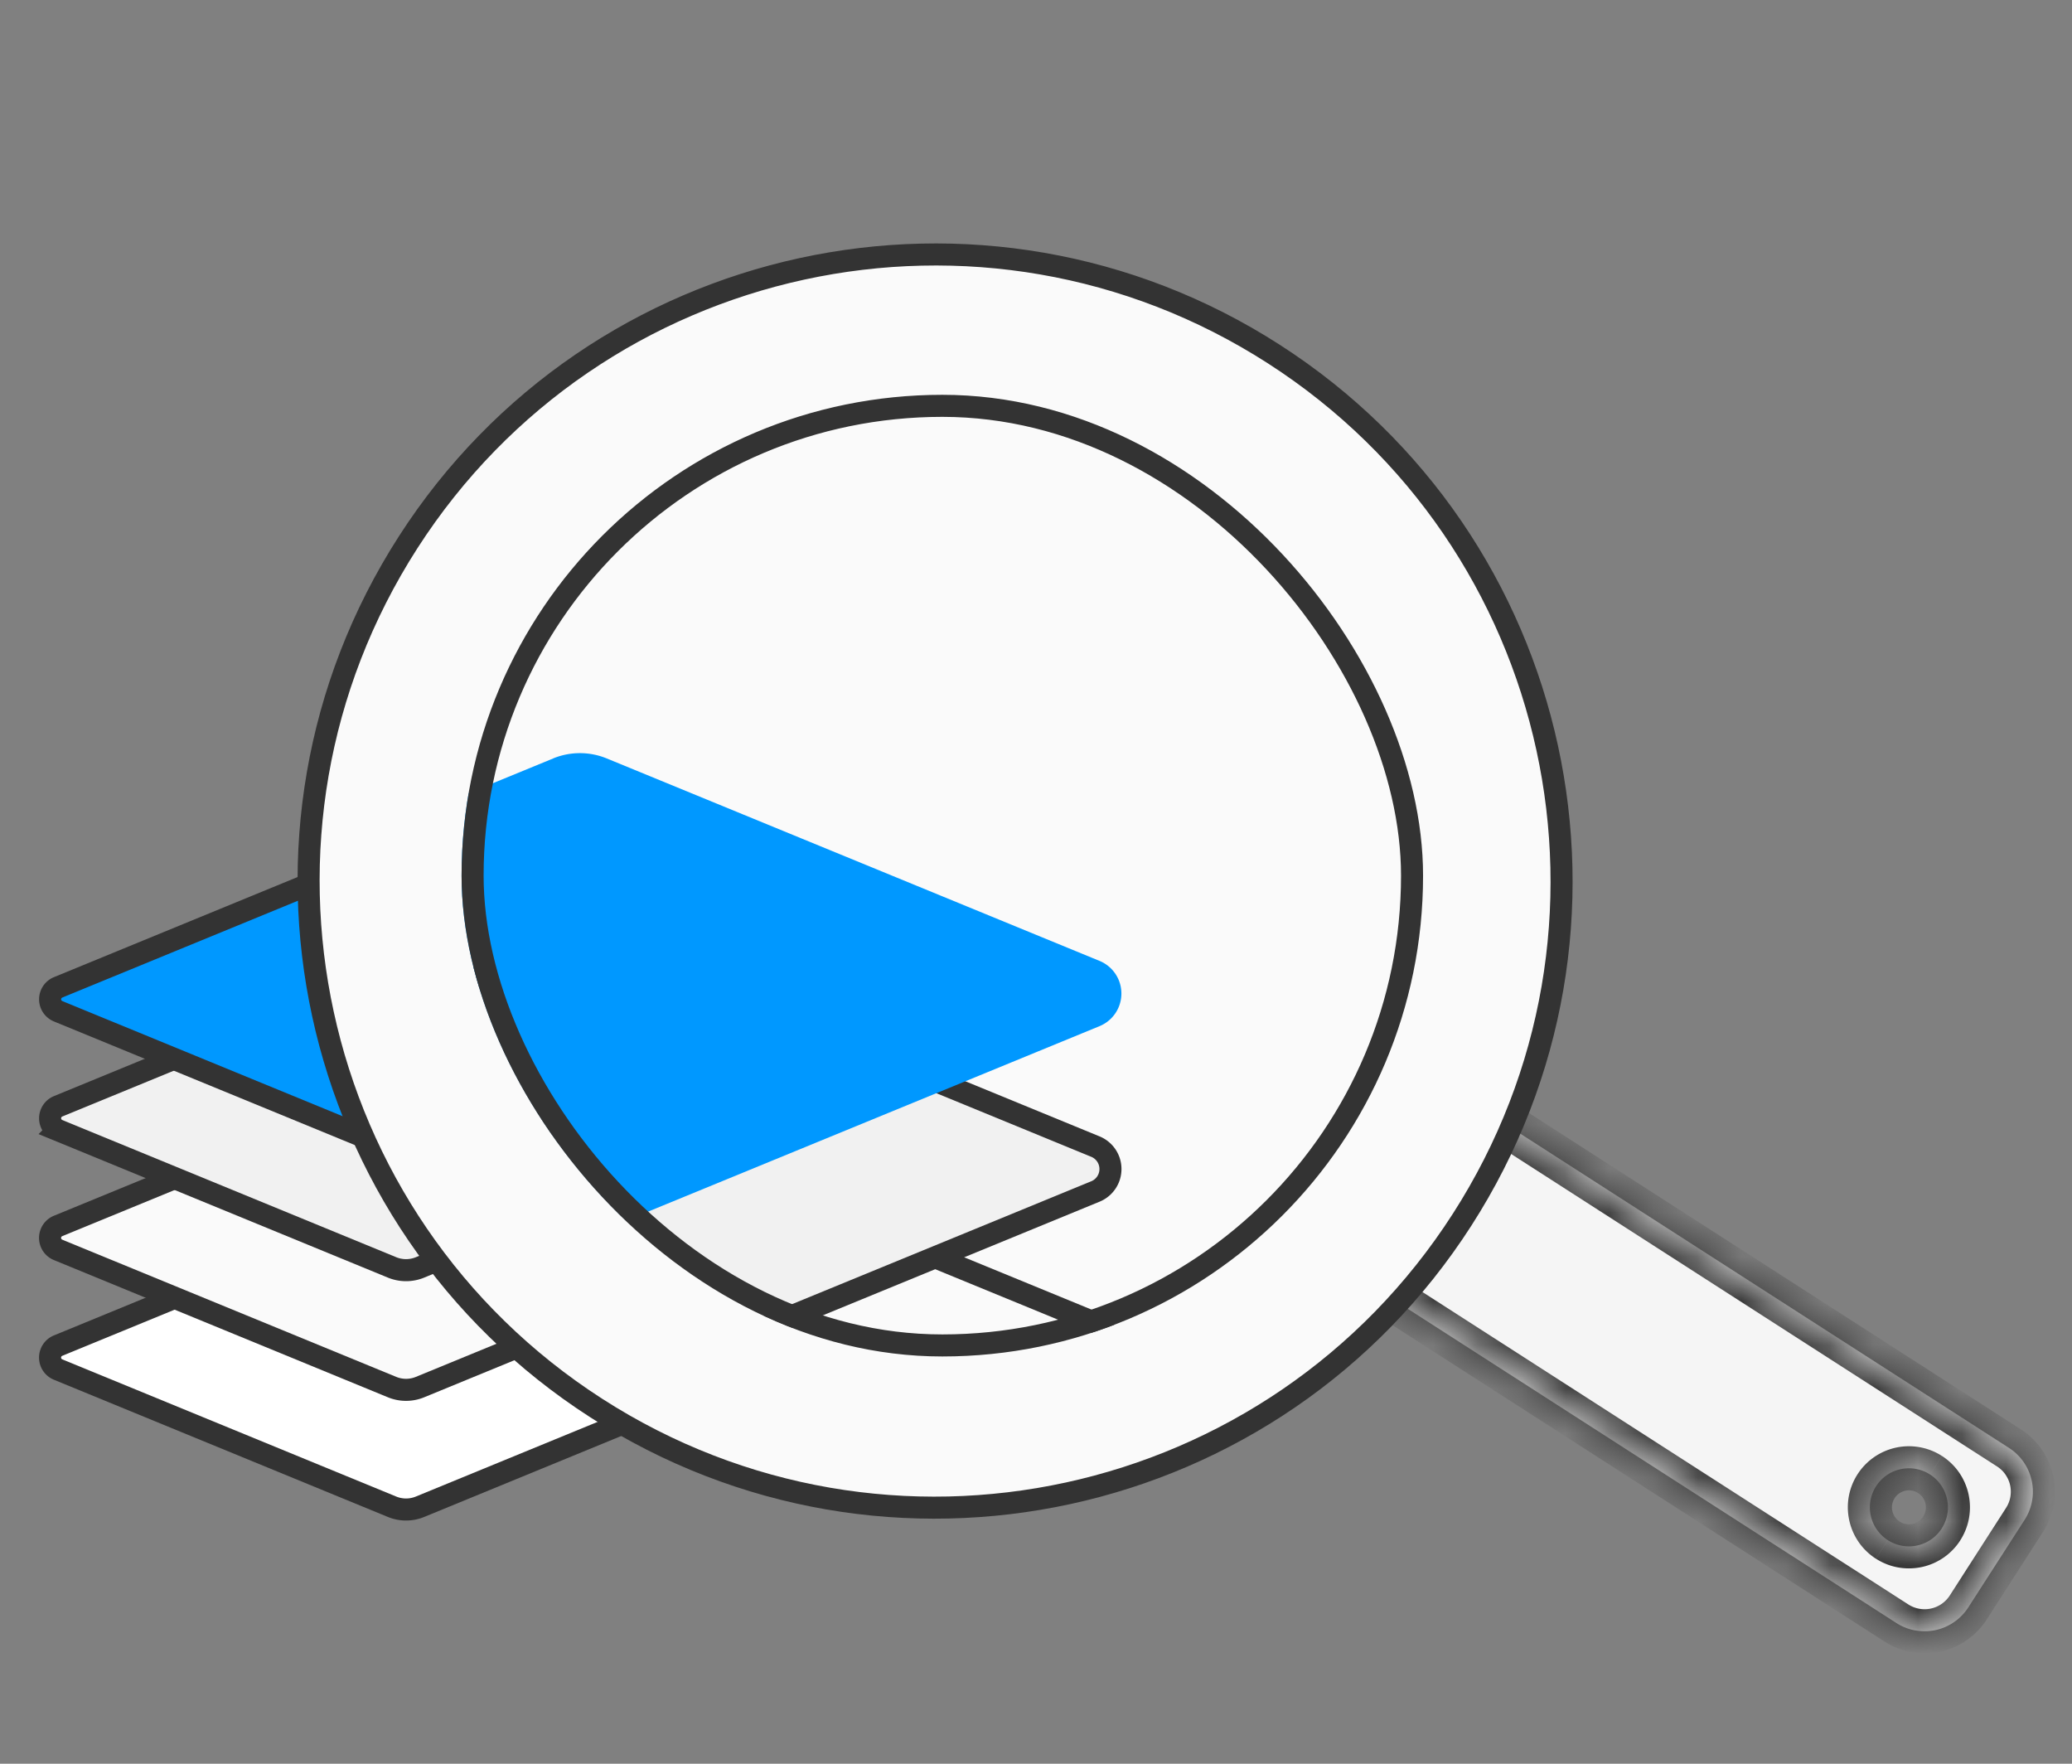 <svg width="47" height="40" fill="none" xmlns="http://www.w3.org/2000/svg"><rect width="100%" height="100%" fill="#808080" stroke="none"/><path d="M8.893 27.406a.836.836 0 01.635 0l7.577 3.112c.242.1.242.442 0 .542l-7.577 3.112a.835.835 0 01-.635 0L1.317 31.06a.293.293 0 010-.542l7.576-3.112z" fill="#fff" stroke="#333" stroke-width=".5"/><path d="M8.893 24.692a.836.836 0 01.635 0l7.577 3.112c.242.1.242.443 0 .542l-7.577 3.112a.835.835 0 01-.635 0l-7.576-3.112a.293.293 0 010-.542l7.576-3.111z" fill="#FAFAFA" stroke="#333" stroke-width=".5"/><path d="M8.893 21.979a.836.836 0 01.635 0l7.577 3.112a.292.292 0 010 .541l-7.577 3.112a.835.835 0 01-.635 0l-7.576-3.112a.293.293 0 010-.541l7.576-3.112z" fill="#F1F1F1" stroke="#333" stroke-width=".5"/><path d="M8.893 19.28a.836.836 0 01.635 0l7.577 3.113c.242.1.242.442 0 .541l-7.577 3.112a.836.836 0 01-.635 0l-7.576-3.112a.293.293 0 010-.541l7.576-3.112z" fill="#0098FF" stroke="#333" stroke-width=".5"/><mask id="a" fill="#fff"><path fill-rule="evenodd" clip-rule="evenodd" d="M31.67 23.9l-2.553 3.972 13.9 8.937a1.18 1.18 0 001.631-.355l1.277-1.985a1.18 1.18 0 00-.355-1.632l-13.9-8.936zm12.375 10.764a.885.885 0 10-1.489-.958.885.885 0 001.49.958z"/></mask><path fill-rule="evenodd" clip-rule="evenodd" d="M31.67 23.9l-2.553 3.972 13.9 8.937a1.18 1.18 0 001.631-.355l1.277-1.985a1.18 1.18 0 00-.355-1.632l-13.9-8.936zm12.375 10.764a.885.885 0 10-1.489-.958.885.885 0 001.49.958z" fill="#F5F5F5"/><path d="M29.117 27.872l-.42-.27-.27.42.42.27.27-.42zm2.554-3.971l.27-.42-.42-.271-.271.42.42.27zm11.346 12.908l-.27.42.27-.42zm1.631-.355l.42.27-.42-.27zm1.277-1.985l.42.27-.42-.27zm-.355-1.632l.27-.42-.27.42zm-1.79.603l-.271.42.27-.42zm.265 1.224l-.42-.27.42.27zm-1.49-.958l.422.27-.421-.27zm.267 1.223l.27-.42-.27.42zm-13.284-6.787l2.553-3.97-.841-.542-2.553 3.972.84.54zm13.75 8.246l-13.9-8.936-.541.84 13.9 8.937.54-.84zm.94-.204a.68.68 0 01-.94.204l-.541.841a1.68 1.68 0 002.322-.504l-.841-.541zm1.276-1.986l-1.276 1.986.84.54 1.277-1.985-.84-.54zm-.204-.94a.68.68 0 01.204.94l.841.541a1.68 1.68 0 00-.504-2.322l-.541.841zm-13.9-8.937l13.9 8.937.54-.841-13.899-8.937-.54.841zm12.109 9.54c.179.115.23.353.116.532l.84.541c.414-.643.228-1.5-.415-1.914l-.541.84zm-.532.116a.385.385 0 01.532-.116l.54-.841a1.385 1.385 0 00-1.914.416l.842.54zm.115.532a.385.385 0 01-.115-.532l-.842-.541c-.413.643-.227 1.5.416 1.914l.541-.841zm.533-.116a.385.385 0 01-.533.116l-.54.841c.643.414 1.5.228 1.914-.416l-.841-.54z" fill="#333" mask="url(#a)"/><path d="M28.895 8.03c6.601 4.244 8.512 13.035 4.268 19.636-4.244 6.601-13.036 8.512-19.637 4.268-6.6-4.244-8.511-13.036-4.267-19.637 4.244-6.6 13.035-8.511 19.636-4.267z" fill="#FAFAFA" stroke="#333" stroke-width=".5"/><g clip-path="url(#clip0_1395_3089)"><path d="M12.575 29.26a1.525 1.525 0 011.159 0l11.176 4.59a.724.724 0 010 1.34l-11.176 4.59a1.525 1.525 0 01-1.159 0L1.398 35.19a.724.724 0 010-1.34l11.177-4.59z" fill="#fff" stroke="#9F9F9F" stroke-width=".154"/><path d="M12.64 25.416a1.352 1.352 0 011.028 0l11.177 4.59a.55.55 0 010 1.02l-11.177 4.59a1.352 1.352 0 01-1.027 0l-11.177-4.59a.55.55 0 010-1.02l11.177-4.59z" fill="#FAFAFA" stroke="#333" stroke-width=".5"/><path d="M12.64 21.413a1.35 1.35 0 011.028 0l11.177 4.59a.55.55 0 010 1.02l-11.177 4.59a1.352 1.352 0 01-1.027 0l-11.177-4.59a.55.55 0 010-1.02l11.177-4.59z" fill="#F1F1F1" stroke="#333" stroke-width=".5"/><path d="M12.546 17.201a1.6 1.6 0 011.217 0l11.177 4.591a.8.8 0 010 1.481l-11.177 4.591c-.39.16-.827.16-1.217 0l-11.177-4.59a.8.8 0 010-1.482l11.177-4.59z" fill="#0098FF"/></g><rect x="10.72" y="9.204" width="21.31" height="21.31" rx="10.655" stroke="#333" stroke-width=".5"/><defs><clipPath id="clip0_1395_3089"><rect x="10.47" y="8.954" width="21.81" height="21.81" rx="10.905" fill="#fff"/></clipPath></defs></svg>